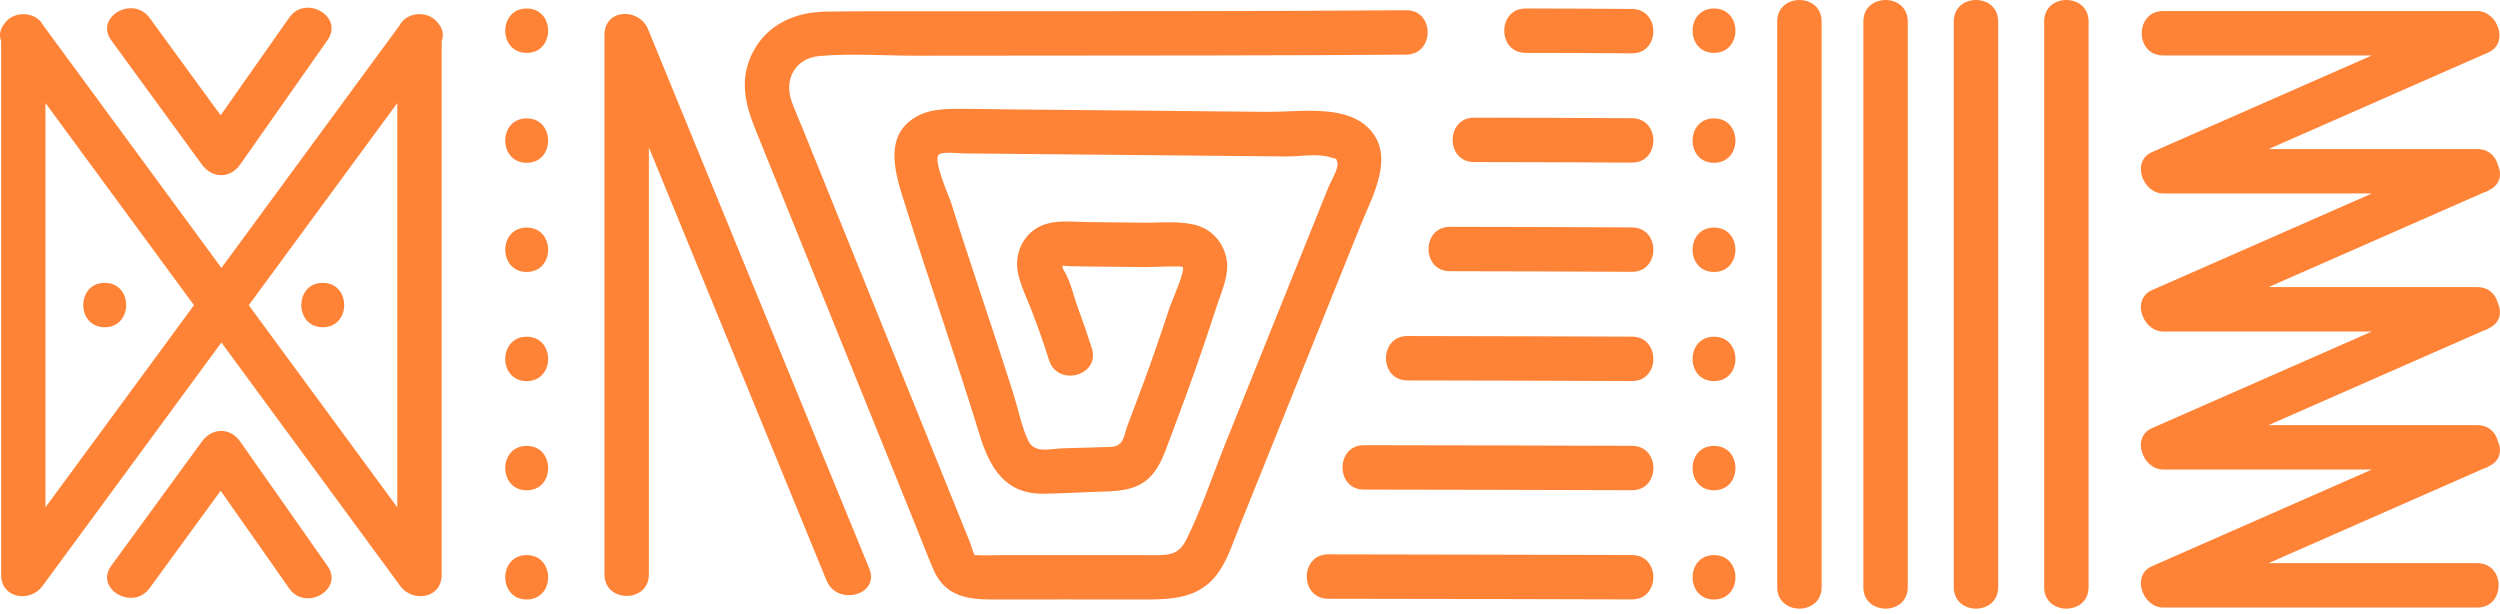 <svg width="342" height="84" viewBox="0 0 342 84" fill="none" xmlns="http://www.w3.org/2000/svg">
<path d="M279.642 2.933V80.33C279.642 84.238 285.717 84.243 285.717 80.33V2.933C285.717 -0.975 279.642 -0.98 279.642 2.933Z" fill="#FF8337"/>
<path d="M267.275 2.933V80.33C267.275 84.238 273.35 84.243 273.35 80.33V2.933C273.35 -0.975 267.275 -0.98 267.275 2.933Z" fill="#FF8337"/>
<path d="M254.908 2.933V80.33C254.908 84.238 260.983 84.243 260.983 80.33V2.933C260.983 -0.975 254.908 -0.98 254.908 2.933Z" fill="#FF8337"/>
<path d="M243.123 2.933V80.33C243.123 84.238 249.198 84.243 249.198 80.33V2.933C249.198 -0.975 243.123 -0.98 243.123 2.933Z" fill="#FF8337"/>
<path d="M340.414 7.17C343.285 5.91 341.69 1.51 338.881 1.51H295.922C292.014 1.51 292.009 7.585 295.922 7.585H324.468C316.237 11.205 308.006 14.819 299.775 18.439C297.978 19.228 296.186 20.018 294.389 20.808C291.518 22.068 293.113 26.468 295.922 26.468H324.468C316.237 30.087 308.006 33.702 299.775 37.321C297.978 38.111 296.186 38.901 294.389 39.69C291.518 40.951 293.113 45.35 295.922 45.35H324.468C316.237 48.969 308.006 52.584 299.775 56.203C297.978 56.993 296.186 57.783 294.389 58.572C291.518 59.833 293.113 64.232 295.922 64.232H324.468C316.237 67.852 308.006 71.466 299.775 75.086C297.978 75.875 296.186 76.665 294.389 77.455C291.518 78.715 293.113 83.114 295.922 83.114H338.881C342.789 83.114 342.794 77.04 338.881 77.04H310.335C318.566 73.42 326.797 69.806 335.028 66.186C336.587 65.498 338.152 64.814 339.711 64.126C340.03 64.045 340.308 63.913 340.556 63.746C342.08 62.992 342.272 61.529 341.695 60.304C341.386 59.134 340.445 58.157 338.881 58.157H310.335C318.566 54.538 326.797 50.923 335.028 47.304C336.587 46.615 338.152 45.932 339.711 45.243C340.03 45.163 340.308 45.031 340.556 44.864C342.08 44.11 342.272 42.647 341.695 41.422C341.386 40.252 340.445 39.275 338.881 39.275H310.335C318.566 35.656 326.797 32.041 335.028 28.422C336.592 27.733 338.152 27.05 339.716 26.361C340.035 26.28 340.313 26.149 340.561 25.982C342.085 25.227 342.277 23.764 341.7 22.539C341.391 21.37 340.45 20.393 338.881 20.393H310.335C318.566 16.773 326.797 13.159 335.028 9.539C336.825 8.75 338.617 7.96 340.414 7.17Z" fill="#FF8337"/>
<path d="M181.698 75.835C177.79 75.835 177.785 81.91 181.698 81.91C195.549 81.91 209.399 81.975 223.249 82.001C227.157 82.006 227.162 75.931 223.249 75.926C209.399 75.906 195.549 75.84 181.698 75.835Z" fill="#FF8337"/>
<path d="M186.589 60.901C182.681 60.901 182.675 66.976 186.589 66.976C198.809 66.976 211.029 67.037 223.254 67.062C227.162 67.072 227.167 60.997 223.254 60.987C211.034 60.962 198.814 60.901 186.589 60.901Z" fill="#FF8337"/>
<path d="M192.537 45.967C188.629 45.967 188.624 52.042 192.537 52.042C202.773 52.042 213.008 52.098 223.249 52.128C227.157 52.138 227.162 46.064 223.249 46.053C213.013 46.028 202.778 45.972 192.537 45.967Z" fill="#FF8337"/>
<path d="M198.353 31.029C194.445 31.029 194.44 37.103 198.353 37.103C206.65 37.103 214.952 37.154 223.249 37.184C227.157 37.2 227.162 31.125 223.249 31.11C214.952 31.079 206.65 31.034 198.353 31.029Z" fill="#FF8337"/>
<path d="M201.654 16.095C197.746 16.095 197.741 22.17 201.654 22.17C208.852 22.17 216.051 22.215 223.249 22.246C227.157 22.261 227.162 16.186 223.249 16.171C216.051 16.14 208.852 16.095 201.654 16.095Z" fill="#FF8337"/>
<path d="M208.716 7.236C213.56 7.236 218.405 7.261 223.249 7.297C227.157 7.322 227.162 1.247 223.249 1.222C218.405 1.192 213.56 1.166 208.716 1.161C204.807 1.161 204.802 7.236 208.716 7.236Z" fill="#FF8337"/>
<path d="M146.587 82.006C149.908 82.006 153.228 82.006 156.544 82.011C160.473 82.021 164.208 81.829 166.674 78.326C167.98 76.473 168.688 74.18 169.529 72.099C170.658 69.289 171.787 66.48 172.921 63.67C175.118 58.208 177.315 52.746 179.512 47.279C181.709 41.816 183.906 36.354 186.103 30.887C187.768 26.746 191.134 21.041 186.938 17.269C183.632 14.298 177.558 15.336 173.528 15.3C167.879 15.244 162.224 15.194 156.575 15.138C150.591 15.082 144.607 15.027 138.624 14.971C135.966 14.946 133.304 14.88 130.646 14.895C128.859 14.905 126.961 15.037 125.371 15.943C120.506 18.722 122.688 24.382 123.989 28.538C125.599 33.696 127.31 38.825 129.011 43.953C130.727 49.131 132.423 54.315 134.027 59.529C135.425 64.07 137.536 67.614 142.805 67.543C145.078 67.513 147.366 67.366 149.644 67.29C151.806 67.219 154.312 67.295 156.23 66.125C157.997 65.047 158.863 63.189 159.556 61.331C160.442 58.957 161.338 56.583 162.209 54.204C163.712 50.113 165.115 45.993 166.461 41.852C167.109 39.862 168.147 37.711 167.818 35.575C167.484 33.423 165.965 31.52 163.859 30.867C161.596 30.168 158.883 30.487 156.529 30.462C153.902 30.431 151.28 30.411 148.652 30.376C146.359 30.345 143.858 29.966 141.813 31.216C139.798 32.446 138.816 34.84 139.221 37.134C139.54 38.956 140.477 40.773 141.135 42.495C141.99 44.732 142.79 46.985 143.509 49.268C144.683 52.984 150.551 51.394 149.366 47.653C148.784 45.821 148.166 44.003 147.493 42.201C146.885 40.581 146.43 38.349 145.488 36.916C145.412 36.8 145.382 36.531 145.321 36.354C145.706 36.364 146.248 36.415 146.354 36.42C147.422 36.435 148.485 36.45 149.553 36.465C151.882 36.496 154.205 36.511 156.534 36.536C157.39 36.547 161.693 36.339 161.809 36.526C162.153 37.073 160.27 41.27 160.037 41.983C158.868 45.537 157.648 49.071 156.357 52.584C155.643 54.528 154.884 56.451 154.175 58.395C153.957 58.998 153.785 60.051 153.335 60.552C152.692 61.266 151.852 61.119 150.869 61.164C148.936 61.255 146.997 61.255 145.063 61.347C143.382 61.428 141.459 62.025 140.634 60.228C139.712 58.223 139.272 55.884 138.609 53.784C137.905 51.561 137.186 49.339 136.457 47.122C135.03 42.773 133.572 38.435 132.149 34.081C131.471 32.006 130.798 29.92 130.145 27.839C129.821 26.807 127.639 22.033 128.403 21.167C128.818 20.697 131.162 20.98 131.658 20.985C134.149 21.005 136.645 21.031 139.135 21.056C149.108 21.152 159.08 21.243 169.053 21.339C171.382 21.36 173.705 21.385 176.034 21.405C177.755 21.42 180.342 20.95 181.992 21.522C182.822 21.81 182.762 21.481 182.964 22.271C183.151 23.01 182.007 24.918 181.759 25.536C180.818 27.88 179.876 30.219 178.934 32.562C175.168 41.928 171.402 51.293 167.636 60.658C165.894 64.992 164.396 69.558 162.33 73.744C161.348 75.734 160.224 75.946 158.103 75.951C157.142 75.951 156.18 75.946 155.218 75.941C149.184 75.931 143.155 75.941 137.12 75.941C135.951 75.941 134.751 76.022 133.587 75.941C133.466 75.931 133.41 75.951 133.39 75.987C133.061 75.536 132.888 74.681 132.696 74.2C131.593 71.471 130.489 68.743 129.385 66.014C122.855 49.86 116.32 33.707 109.79 17.553C109.293 16.333 108.752 15.118 108.301 13.878C107.208 10.835 108.807 7.95 112.118 7.661C116.502 7.281 121.083 7.626 125.482 7.621C143.519 7.585 161.551 7.621 179.587 7.55C183.85 7.535 188.107 7.509 192.37 7.474C196.278 7.443 196.288 1.369 192.37 1.399C171.29 1.571 150.211 1.51 129.132 1.541C123.751 1.546 118.37 1.516 112.989 1.586C108.823 1.642 104.98 3.292 102.986 7.15C101.113 10.774 101.918 14.202 103.33 17.684C110.691 35.888 118.051 54.092 125.417 72.291C126.171 74.154 126.885 76.042 127.679 77.89C129.254 81.54 132.225 82.016 135.809 82.011C139.404 82.011 142.998 82.006 146.597 82.001L146.587 82.006Z" fill="#FF8337"/>
<path d="M234.477 82.011C238.385 82.011 238.39 75.936 234.477 75.936C230.564 75.936 230.564 82.011 234.477 82.011Z" fill="#FF8337"/>
<path d="M234.477 67.072C238.385 67.072 238.39 60.997 234.477 60.997C230.564 60.997 230.564 67.072 234.477 67.072Z" fill="#FF8337"/>
<path d="M234.477 52.138C238.385 52.138 238.39 46.064 234.477 46.064C230.564 46.064 230.564 52.138 234.477 52.138Z" fill="#FF8337"/>
<path d="M234.477 37.205C238.385 37.205 238.39 31.13 234.477 31.13C230.564 31.13 230.564 37.205 234.477 37.205Z" fill="#FF8337"/>
<path d="M234.477 22.271C238.385 22.271 238.39 16.196 234.477 16.196C230.564 16.196 230.564 22.271 234.477 22.271Z" fill="#FF8337"/>
<path d="M234.477 7.236C238.385 7.236 238.39 1.161 234.477 1.161C230.564 1.161 230.564 7.236 234.477 7.236Z" fill="#FF8337"/>
<path d="M72.051 75.936C68.143 75.936 68.138 82.011 72.051 82.011C75.964 82.011 75.964 75.936 72.051 75.936Z" fill="#FF8337"/>
<path d="M72.051 60.997C68.143 60.997 68.138 67.072 72.051 67.072C75.964 67.072 75.964 60.997 72.051 60.997Z" fill="#FF8337"/>
<path d="M72.051 46.064C68.143 46.064 68.138 52.138 72.051 52.138C75.964 52.138 75.964 46.064 72.051 46.064Z" fill="#FF8337"/>
<path d="M72.051 31.13C68.143 31.13 68.138 37.205 72.051 37.205C75.964 37.205 75.964 31.13 72.051 31.13Z" fill="#FF8337"/>
<path d="M72.051 16.196C68.143 16.196 68.138 22.271 72.051 22.271C75.964 22.271 75.964 16.196 72.051 16.196Z" fill="#FF8337"/>
<path d="M72.051 1.161C68.143 1.161 68.138 7.236 72.051 7.236C75.964 7.236 75.964 1.161 72.051 1.161Z" fill="#FF8337"/>
<path d="M113.065 79.404C114.528 82.973 120.41 81.409 118.922 77.789C110.078 56.229 101.234 34.668 92.391 13.108C91.145 10.076 89.905 7.044 88.66 4.011C87.44 1.035 82.691 1.126 82.691 4.816V78.589C82.691 82.497 88.766 82.502 88.766 78.589V20.165L109.334 70.302C110.579 73.334 111.819 76.366 113.065 79.399V79.404Z" fill="#FF8337"/>
<path d="M0.152 78.639C0.152 81.874 4.121 82.472 5.811 80.173C11.906 71.881 17.996 63.584 24.091 55.292C26.157 52.477 28.222 49.668 30.287 46.853C36.195 54.897 42.108 62.941 48.015 70.985C50.263 74.048 52.516 77.111 54.763 80.173C56.454 82.472 60.423 81.884 60.423 78.639V5.636C60.772 4.7 60.509 3.824 59.922 3.166C58.717 1.435 55.684 1.526 54.682 3.444C48.617 11.701 42.553 19.957 36.489 28.214C34.423 31.029 32.358 33.838 30.292 36.653C24.385 28.609 18.472 20.565 12.564 12.521C10.342 9.494 8.12 6.472 5.897 3.444C4.89 1.531 1.858 1.44 0.658 3.171C0.071 3.829 -0.192 4.705 0.157 5.641V78.644L0.152 78.639ZM53.26 15.584C53.624 15.088 53.983 14.597 54.348 14.1V69.401C50.141 63.675 45.935 57.95 41.728 52.224C39.161 48.731 36.6 45.243 34.033 41.751C40.442 33.028 46.851 24.306 53.26 15.584ZM26.536 41.751C20.127 50.473 13.719 59.195 7.31 67.918C6.945 68.414 6.586 68.905 6.221 69.401V14.1C10.428 19.826 14.635 25.551 18.841 31.277C21.408 34.77 23.97 38.258 26.536 41.751Z" fill="#FF8337"/>
<path d="M44.816 77.44C40.832 71.76 36.843 66.085 32.859 60.405C31.472 58.431 29.006 58.492 27.614 60.405C23.484 66.07 19.348 71.734 15.217 77.399C12.909 80.563 18.178 83.595 20.461 80.467C23.701 76.022 26.946 71.578 30.186 67.138C33.314 71.593 36.443 76.047 39.571 80.507C41.799 83.681 47.069 80.649 44.816 77.44Z" fill="#FF8337"/>
<path d="M15.217 5.51C19.348 11.174 23.484 16.839 27.614 22.504C29.012 24.417 31.477 24.478 32.859 22.504C36.843 16.824 40.832 11.149 44.816 5.469C47.069 2.265 41.804 -0.778 39.571 2.401C36.443 6.856 33.314 11.311 30.186 15.771C26.946 11.326 23.701 6.882 20.461 2.442C18.178 -0.687 12.909 2.341 15.217 5.51Z" fill="#FF8337"/>
<path d="M14.326 44.768C18.234 44.768 18.239 38.693 14.326 38.693C10.413 38.693 10.413 44.768 14.326 44.768Z" fill="#FF8337"/>
<path d="M44.153 38.693C40.245 38.693 40.239 44.768 44.153 44.768C48.066 44.768 48.066 38.693 44.153 38.693Z" fill="#FF8337"/>
</svg>
